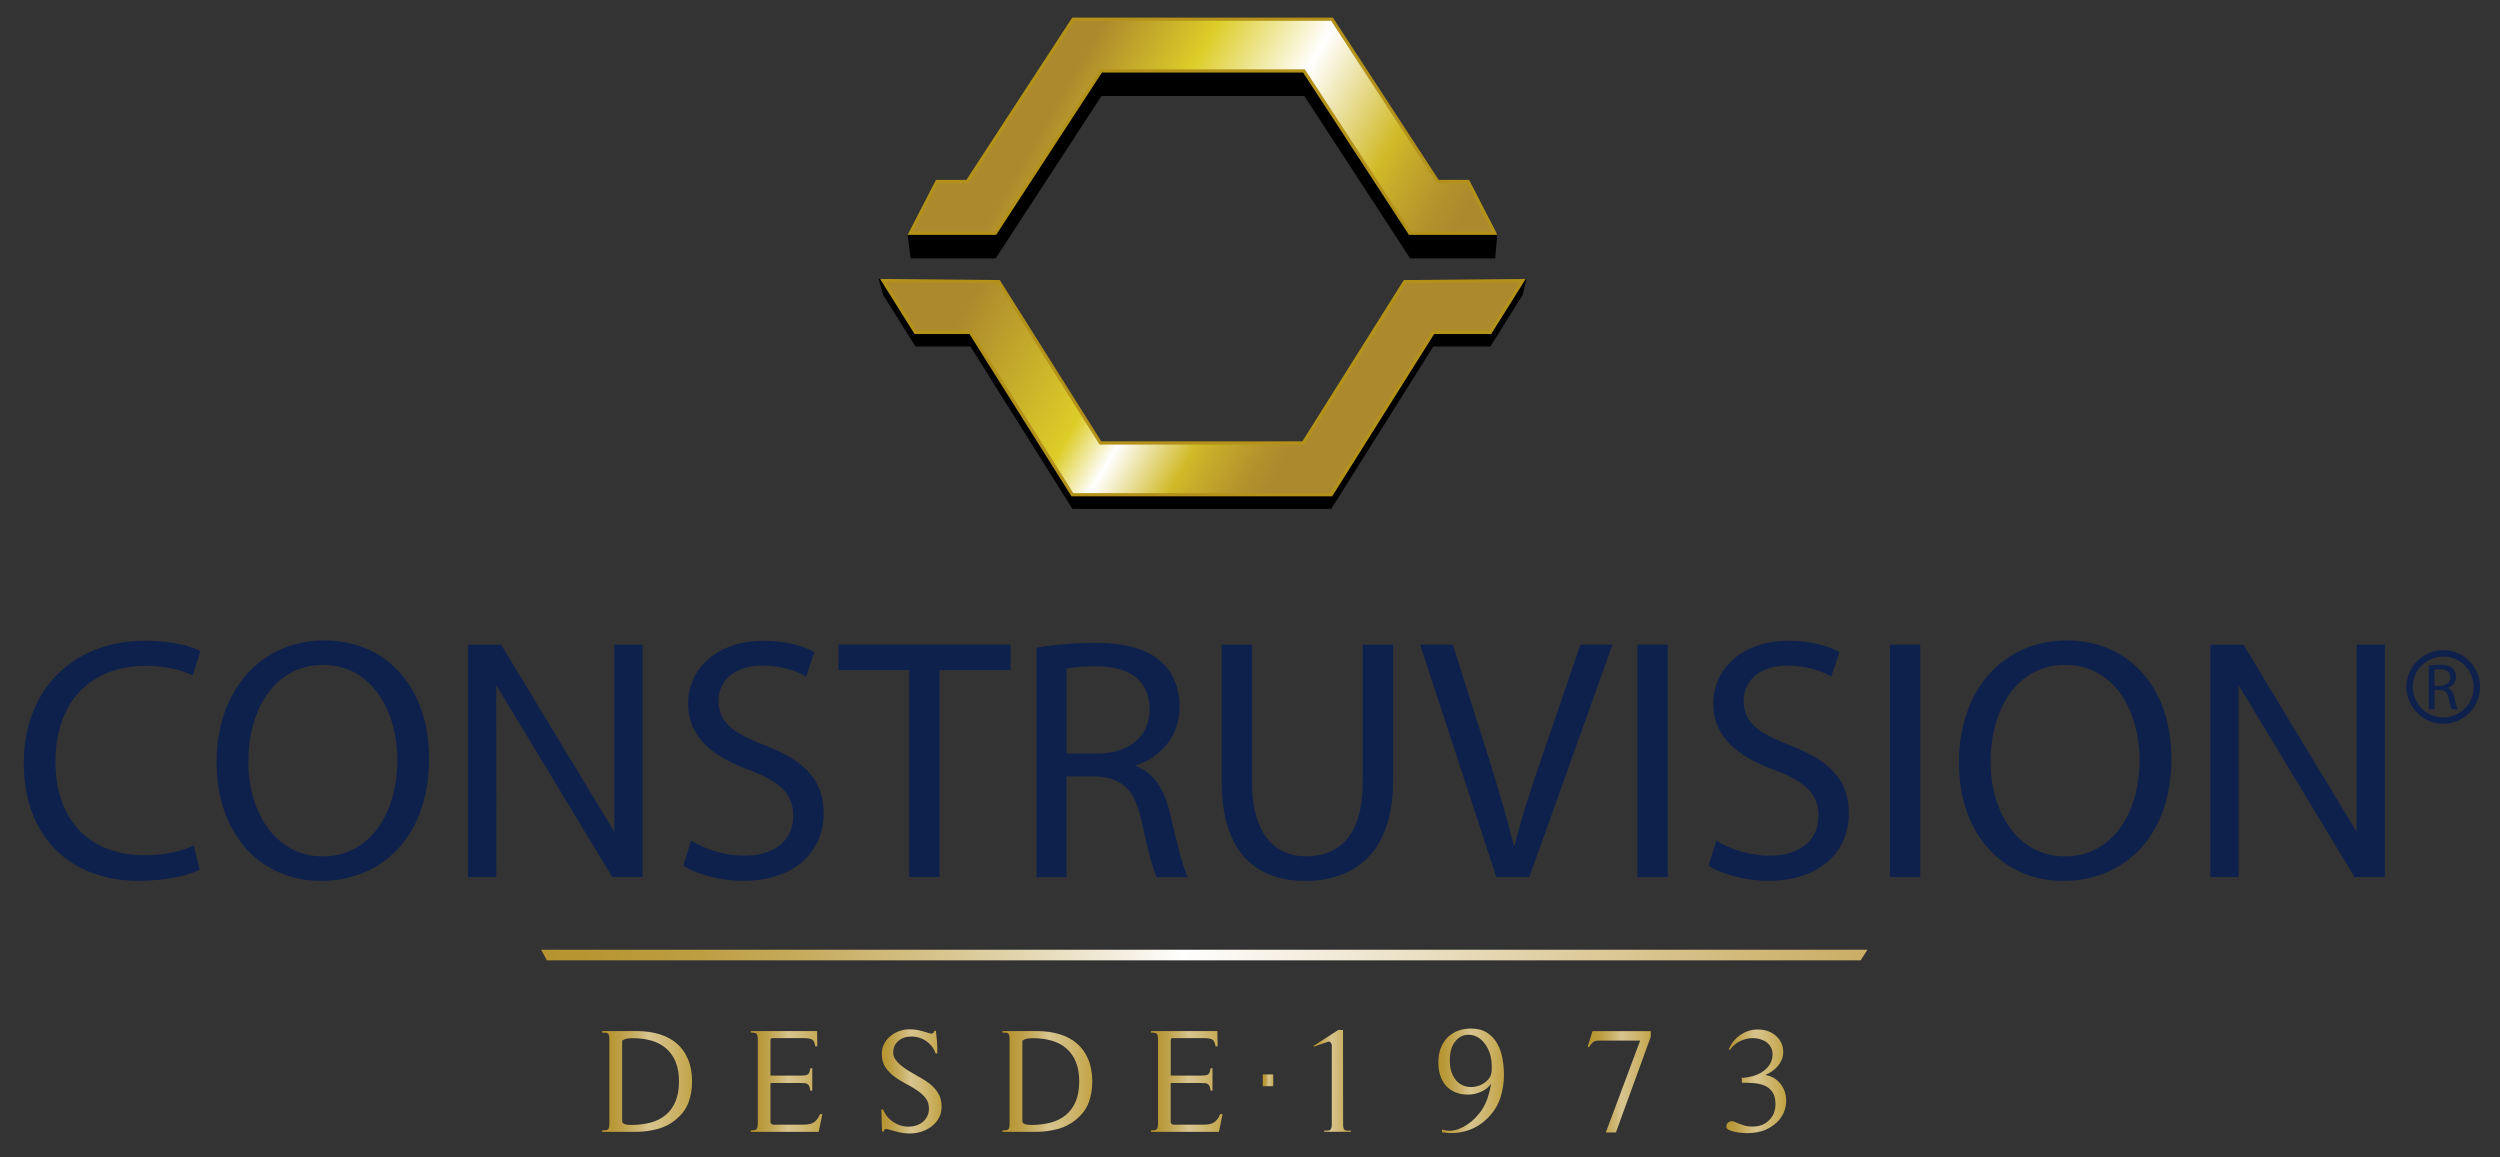 <?xml version="1.0" encoding="utf-8"?>
<!-- Generator: Adobe Illustrator 23.0.3, SVG Export Plug-In . SVG Version: 6.00 Build 0)  -->
<svg version="1.1" id="Layer_1" xmlns="http://www.w3.org/2000/svg" xmlns:xlink="http://www.w3.org/1999/xlink" x="0px" y="0px"
	 viewBox="0 0 453.75 210" style="enable-background:new 0 0 453.75 210;" xml:space="preserve">
<rect x="0" y="0" width="453.75" height="210" fill="#333333" stroke="none"/>
<style type="text/css">
	.st0{fill:url(#SVGID_1_);}
	.st1{fill:#B49219;}
	.st2{fill:url(#SVGID_2_);}
	.st3{clip-path:url(#SVGID_4_);fill:url(#SVGID_5_);}
	.st4{clip-path:url(#SVGID_7_);fill:url(#SVGID_8_);}
	.st5{clip-path:url(#SVGID_10_);fill:url(#SVGID_11_);}
	.st6{clip-path:url(#SVGID_13_);fill:url(#SVGID_14_);}
	.st7{clip-path:url(#SVGID_16_);fill:url(#SVGID_17_);}
	.st8{clip-path:url(#SVGID_19_);fill:url(#SVGID_20_);}
	.st9{clip-path:url(#SVGID_22_);fill:url(#SVGID_23_);}
	.st10{clip-path:url(#SVGID_25_);fill:url(#SVGID_26_);}
	.st11{clip-path:url(#SVGID_28_);fill:url(#SVGID_29_);}
	.st12{clip-path:url(#SVGID_31_);fill:url(#SVGID_32_);}
	.st13{clip-path:url(#SVGID_34_);fill:url(#SVGID_35_);}
	.st14{fill:#0E214C;}
</style>
<g>
	<g>
		<g>
			<g>
				<g>
					<polygon points="254.96,53.69 236.54,82.96 199.72,82.96 181.31,53.69 159.47,50.6 160.27,53.5 166.16,62.9 176.13,62.9 
						194.64,92.36 241.62,92.36 260.14,62.9 270.5,62.9 276.38,53.5 277.06,50.6 					"/>
					<polygon points="180.71,46.9 199.91,17.43 236.74,17.43 255.94,46.9 271.37,46.9 271.78,42.34 261.02,37.5 241.82,8.03 
						194.83,8.03 175.63,37.5 170.12,37.5 164.74,42.63 165.28,46.9 					"/>
				</g>
			</g>
		</g>
		<g>
			<linearGradient id="SVGID_1_" gradientUnits="userSpaceOnUse" x1="257.749" y1="83.201" x2="170.667" y2="32.924">
				<stop  offset="0.209" style="stop-color:#AC892D"/>
				<stop  offset="0.252" style="stop-color:#B3922C"/>
				<stop  offset="0.323" style="stop-color:#C5AA2A"/>
				<stop  offset="0.362" style="stop-color:#D1BA28"/>
				<stop  offset="0.485" style="stop-color:#FFFFFF"/>
				<stop  offset="0.57" style="stop-color:#DDCD28"/>
				<stop  offset="0.848" style="stop-color:#AC892D"/>
			</linearGradient>
			<polygon class="st0" points="254.96,51.12 236.54,80.39 199.72,80.39 181.31,51.12 160.27,50.93 166.16,60.33 176.13,60.33 
				194.64,89.79 241.62,89.79 260.14,60.33 270.5,60.33 276.38,50.93 			"/>
			<g>
				<path class="st1" d="M241.78,90.09h-47.3l-0.09-0.14l-18.43-29.33h-9.97l-6.25-9.99l21.73,0.2l0.08,0.14l18.33,29.13h36.5
					l18.41-29.27l0.16,0l21.96-0.2l-6.25,9.99H260.3L241.78,90.09z M194.8,89.5h46.66l18.52-29.46h10.36l5.52-8.81l-20.73,0.19
					l-18.41,29.27h-37.15l-0.09-0.14l-18.33-29.13l-20.35-0.19l5.52,8.81h9.97l0.09,0.14L194.8,89.5z"/>
			</g>
			<linearGradient id="SVGID_2_" gradientUnits="userSpaceOnUse" x1="268.257" y1="60.272" x2="109.769" y2="-31.231">
				<stop  offset="0.07" style="stop-color:#AC892D"/>
				<stop  offset="0.098" style="stop-color:#B3922C"/>
				<stop  offset="0.143" style="stop-color:#C5AA2A"/>
				<stop  offset="0.168" style="stop-color:#D1BA28"/>
				<stop  offset="0.276" style="stop-color:#FFFFFF"/>
				<stop  offset="0.377" style="stop-color:#DDCD28"/>
				<stop  offset="0.476" style="stop-color:#AC892D"/>
			</linearGradient>
			<polygon class="st2" points="180.71,42.34 199.91,12.88 236.74,12.88 255.94,42.34 271.37,42.34 266.53,32.95 261.02,32.95 
				241.82,3.48 194.83,3.48 175.63,32.95 170.12,32.95 165.28,42.34 			"/>
			<g>
				<path class="st1" d="M271.79,42.63h-16.07l-19.21-29.46h-36.51l-19.2,29.46h-16.07l5.15-9.98h5.52l19.21-29.46h47.3l19.21,29.46
					h5.53L271.79,42.63z M256.04,42.05h14.79l-4.54-8.81h-5.49L241.6,3.77h-46.66l-19.21,29.46h-5.49l-4.54,8.81h14.79l19.2-29.46
					h37.14L256.04,42.05z"/>
			</g>
		</g>
	</g>
	<g>
		<g>
			<defs>
				<path id="SVGID_3_" d="M114.1,204.16c-0.18-0.01-0.36-0.03-0.54-0.08c-0.18-0.04-0.33-0.1-0.45-0.2
					c-0.13-0.09-0.19-0.22-0.19-0.38v-14.6c0.27-0.21,0.57-0.34,0.92-0.4c0.34-0.05,0.67-0.07,1-0.07c1.28,0,2.43,0.16,3.47,0.47
					c1.04,0.31,1.92,0.79,2.65,1.44c0.73,0.65,1.29,1.46,1.69,2.45c0.39,0.98,0.59,2.14,0.59,3.47c0,1.41-0.21,2.61-0.62,3.61
					c-0.41,1-0.99,1.82-1.75,2.46c-0.75,0.64-1.67,1.11-2.75,1.41c-1.08,0.29-2.28,0.44-3.59,0.44
					C114.42,204.17,114.28,204.17,114.1,204.16 M109.29,187.14v0.27c0.27,0,0.49,0.01,0.67,0.03c0.18,0.01,0.31,0.07,0.4,0.16
					c0.09,0.09,0.15,0.22,0.19,0.4c0.03,0.18,0.05,0.43,0.05,0.73v15.11c0,0.3-0.02,0.55-0.05,0.73c-0.04,0.17-0.1,0.31-0.19,0.4
					c-0.09,0.09-0.22,0.14-0.4,0.16c-0.18,0.02-0.4,0.03-0.67,0.03v0.27h6.06c1.35,0,2.67-0.17,3.97-0.51
					c1.3-0.34,2.47-0.96,3.51-1.86c1.03-0.88,1.75-1.89,2.16-3.04c0.41-1.14,0.62-2.37,0.62-3.69c0-1.56-0.24-2.92-0.73-4.08
					c-0.48-1.15-1.17-2.1-2.05-2.86c-0.88-0.76-1.94-1.32-3.17-1.69c-1.24-0.37-2.6-0.56-4.09-0.56H109.29z"/>
			</defs>
			<clipPath id="SVGID_4_">
				<use xlink:href="#SVGID_3_"  style="overflow:visible;"/>
			</clipPath>
			
				<linearGradient id="SVGID_5_" gradientUnits="userSpaceOnUse" x1="-707.021" y1="559.966" x2="-702.021" y2="559.966" gradientTransform="matrix(3.265 0 0 -3.265 2417.948 2024.766)">
				<stop  offset="0" style="stop-color:#B6942F"/>
				<stop  offset="0.086" style="stop-color:#B89736"/>
				<stop  offset="0.21" style="stop-color:#BFA149"/>
				<stop  offset="0.357" style="stop-color:#CAB168"/>
				<stop  offset="0.504" style="stop-color:#D7C48E"/>
				<stop  offset="0.625" style="stop-color:#D3BE81"/>
				<stop  offset="0.848" style="stop-color:#CAAF60"/>
				<stop  offset="1" style="stop-color:#C2A345"/>
			</linearGradient>
			<rect x="109.29" y="187.14" class="st3" width="16.33" height="18.3"/>
		</g>
		<g>
			<defs>
				<path id="SVGID_6_" d="M136.27,187.14v0.27c0.56,0,0.91,0.08,1.05,0.23c0.14,0.16,0.22,0.52,0.22,1.09v15.11
					c0,0.57-0.08,0.94-0.22,1.1c-0.14,0.15-0.49,0.23-1.05,0.23v0.27h12.32l0.67-3.22h-0.43c-0.18,0.41-0.37,0.74-0.57,0.98
					c-0.19,0.25-0.42,0.44-0.67,0.58c-0.25,0.15-0.54,0.24-0.85,0.28c-0.32,0.05-0.7,0.07-1.12,0.07h-4.46c-0.1,0-0.24,0-0.39,0.01
					c-0.15,0.01-0.3,0.01-0.44-0.01c-0.13-0.01-0.25-0.07-0.35-0.15c-0.1-0.08-0.14-0.2-0.14-0.36v-7.05h5.48
					c0.31,0,0.56,0.01,0.77,0.03c0.2,0.03,0.38,0.09,0.51,0.19c0.14,0.1,0.24,0.24,0.31,0.42c0.07,0.18,0.12,0.43,0.17,0.75h0.35
					v-4.08h-0.35c-0.05,0.3-0.1,0.55-0.17,0.73c-0.06,0.18-0.17,0.31-0.31,0.4c-0.13,0.09-0.31,0.15-0.52,0.17
					c-0.22,0.03-0.47,0.04-0.76,0.04h-5.48v-6.18c0-0.29,0.02-0.46,0.06-0.53c0.05-0.06,0.22-0.09,0.53-0.09h5.46
					c0.63,0,1.11,0.08,1.45,0.23c0.33,0.15,0.54,0.57,0.63,1.26h0.37l-0.03-2.79H136.27z"/>
			</defs>
			<clipPath id="SVGID_7_">
				<use xlink:href="#SVGID_6_"  style="overflow:visible;"/>
			</clipPath>
			
				<linearGradient id="SVGID_8_" gradientUnits="userSpaceOnUse" x1="-668.177" y1="578.939" x2="-663.179" y2="578.939" gradientTransform="matrix(2.6 0 0 -2.6 1873.804 1701.773)">
				<stop  offset="0" style="stop-color:#B6942F"/>
				<stop  offset="0.086" style="stop-color:#B89736"/>
				<stop  offset="0.21" style="stop-color:#BFA149"/>
				<stop  offset="0.357" style="stop-color:#CAB168"/>
				<stop  offset="0.504" style="stop-color:#D7C48E"/>
				<stop  offset="0.625" style="stop-color:#D3BE81"/>
				<stop  offset="0.848" style="stop-color:#CAAF60"/>
				<stop  offset="1" style="stop-color:#C2A345"/>
			</linearGradient>
			<rect x="136.27" y="187.14" class="st4" width="13" height="18.3"/>
		</g>
		<g>
			<defs>
				<path id="SVGID_9_" d="M163.33,187.1c-0.62,0.21-1.18,0.51-1.66,0.9c-0.49,0.39-0.88,0.87-1.18,1.42
					c-0.3,0.54-0.44,1.17-0.44,1.87c0,0.96,0.21,1.75,0.63,2.39c0.42,0.63,0.95,1.19,1.58,1.67c0.63,0.48,1.32,0.91,2.07,1.3
					c0.74,0.38,1.43,0.79,2.06,1.21c0.63,0.42,1.16,0.89,1.58,1.41c0.43,0.52,0.63,1.17,0.63,1.95c0,0.64-0.16,1.21-0.47,1.68
					c-0.32,0.48-0.72,0.85-1.24,1.12c-0.52,0.27-1.08,0.42-1.72,0.46c-0.63,0.03-1.25-0.04-1.86-0.25c-0.61-0.21-1.2-0.55-1.75-1.02
					c-0.54-0.46-0.98-1.08-1.31-1.86h-0.24l-0.05,0.08l0.13,3.94h0.32c0-0.14,0.05-0.25,0.13-0.33c0.09-0.08,0.19-0.13,0.32-0.15
					c0.72,0.19,1.42,0.38,2.11,0.57c0.68,0.17,1.4,0.27,2.16,0.27c0.7,0,1.39-0.11,2.07-0.32c0.68-0.21,1.3-0.53,1.85-0.94
					c0.55-0.41,1-0.93,1.34-1.53c0.34-0.6,0.51-1.29,0.51-2.06c0-0.74-0.13-1.39-0.37-1.96c-0.26-0.56-0.59-1.07-1.03-1.52
					c-0.42-0.45-0.92-0.85-1.47-1.21c-0.55-0.36-1.12-0.69-1.71-1l0.19,0.08c-0.54-0.29-1.07-0.59-1.59-0.92
					c-0.53-0.32-1.02-0.67-1.48-1.05c-0.36-0.3-0.67-0.64-0.93-1.01c-0.26-0.36-0.39-0.79-0.39-1.28c0-0.62,0.15-1.16,0.47-1.59
					c0.31-0.43,0.72-0.76,1.21-0.97c0.49-0.22,1.04-0.32,1.64-0.32c0.61,0,1.2,0.11,1.77,0.34c0.57,0.23,1.08,0.58,1.55,1.03
					c0.47,0.45,0.82,1.01,1.05,1.7h0.3c0.04-0.66,0.03-1.35-0.04-2.05c-0.06-0.7-0.13-1.39-0.2-2.05h-0.3
					c-0.04,0.3-0.21,0.47-0.52,0.51c-0.02,0-0.11-0.02-0.27-0.06c-0.17-0.04-0.34-0.09-0.53-0.15c-0.18-0.05-0.36-0.1-0.52-0.15
					c-0.16-0.04-0.26-0.07-0.3-0.09c-0.36-0.1-0.72-0.19-1.09-0.25c-0.37-0.06-0.74-0.09-1.12-0.09
					C164.58,186.79,163.95,186.9,163.33,187.1"/>
			</defs>
			<clipPath id="SVGID_10_">
				<use xlink:href="#SVGID_9_"  style="overflow:visible;"/>
			</clipPath>
			
				<linearGradient id="SVGID_11_" gradientUnits="userSpaceOnUse" x1="-630.274" y1="596.168" x2="-625.275" y2="596.168" gradientTransform="matrix(2.195 0 0 -2.195 1543.225 1504.685)">
				<stop  offset="0" style="stop-color:#B6942F"/>
				<stop  offset="0.086" style="stop-color:#B89736"/>
				<stop  offset="0.21" style="stop-color:#BFA149"/>
				<stop  offset="0.357" style="stop-color:#CAB168"/>
				<stop  offset="0.504" style="stop-color:#D7C48E"/>
				<stop  offset="0.625" style="stop-color:#D3BE81"/>
				<stop  offset="0.848" style="stop-color:#CAAF60"/>
				<stop  offset="1" style="stop-color:#C2A345"/>
			</linearGradient>
			<rect x="159.97" y="186.79" class="st5" width="10.97" height="18.98"/>
		</g>
		<g>
			<defs>
				<path id="SVGID_12_" d="M186.75,204.16c-0.18-0.01-0.36-0.03-0.54-0.08c-0.18-0.04-0.33-0.1-0.46-0.2
					c-0.12-0.09-0.19-0.22-0.19-0.38v-14.6c0.27-0.21,0.58-0.34,0.92-0.4c0.34-0.05,0.67-0.07,1-0.07c1.27,0,2.43,0.16,3.47,0.47
					c1.03,0.31,1.92,0.79,2.65,1.44c0.73,0.65,1.29,1.46,1.69,2.45c0.39,0.98,0.59,2.14,0.59,3.47c0,1.41-0.21,2.61-0.62,3.61
					c-0.42,1-1,1.82-1.76,2.46c-0.75,0.64-1.67,1.11-2.75,1.41c-1.08,0.29-2.28,0.44-3.59,0.44
					C187.06,204.17,186.93,204.17,186.75,204.16 M181.94,187.14v0.27c0.27,0,0.49,0.01,0.67,0.03c0.18,0.01,0.31,0.07,0.4,0.16
					c0.09,0.09,0.15,0.22,0.18,0.4c0.04,0.18,0.05,0.43,0.05,0.73v15.11c0,0.3-0.01,0.55-0.05,0.73c-0.04,0.17-0.09,0.31-0.18,0.4
					c-0.1,0.09-0.23,0.14-0.4,0.16c-0.19,0.02-0.4,0.03-0.67,0.03v0.27h6.05c1.35,0,2.67-0.17,3.97-0.51
					c1.29-0.34,2.47-0.96,3.51-1.86c1.02-0.88,1.75-1.89,2.16-3.04c0.41-1.14,0.62-2.37,0.62-3.69c0-1.56-0.24-2.92-0.74-4.08
					c-0.48-1.15-1.17-2.1-2.05-2.86c-0.88-0.76-1.94-1.32-3.18-1.69c-1.23-0.37-2.6-0.56-4.09-0.56H181.94z"/>
			</defs>
			<clipPath id="SVGID_13_">
				<use xlink:href="#SVGID_12_"  style="overflow:visible;"/>
			</clipPath>
			
				<linearGradient id="SVGID_14_" gradientUnits="userSpaceOnUse" x1="-689.219" y1="559.969" x2="-684.221" y2="559.969" gradientTransform="matrix(3.265 0 0 -3.265 2432.402 2024.72)">
				<stop  offset="0" style="stop-color:#B6942F"/>
				<stop  offset="0.086" style="stop-color:#B89736"/>
				<stop  offset="0.21" style="stop-color:#BFA149"/>
				<stop  offset="0.357" style="stop-color:#CAB168"/>
				<stop  offset="0.504" style="stop-color:#D7C48E"/>
				<stop  offset="0.625" style="stop-color:#D3BE81"/>
				<stop  offset="0.848" style="stop-color:#CAAF60"/>
				<stop  offset="1" style="stop-color:#C2A345"/>
			</linearGradient>
			<rect x="181.94" y="187.14" class="st6" width="16.32" height="18.3"/>
		</g>
		<g>
			<defs>
				<path id="SVGID_15_" d="M208.91,187.14v0.27c0.55,0,0.91,0.08,1.05,0.23c0.15,0.16,0.22,0.52,0.22,1.09v15.11
					c0,0.57-0.07,0.94-0.22,1.1c-0.14,0.15-0.49,0.23-1.05,0.23v0.27h12.32l0.67-3.22h-0.44c-0.17,0.41-0.36,0.74-0.56,0.98
					c-0.2,0.25-0.43,0.44-0.67,0.58c-0.25,0.15-0.53,0.24-0.85,0.28c-0.32,0.05-0.68,0.07-1.12,0.07h-4.46c-0.11,0-0.23,0-0.39,0.01
					c-0.15,0.01-0.29,0.01-0.43-0.01c-0.13-0.01-0.26-0.07-0.35-0.15c-0.1-0.08-0.15-0.2-0.15-0.36v-7.05h5.49
					c0.3,0,0.56,0.01,0.77,0.03c0.21,0.03,0.37,0.09,0.51,0.19c0.14,0.1,0.24,0.24,0.31,0.42c0.07,0.18,0.13,0.43,0.16,0.75h0.35
					v-4.08h-0.35c-0.04,0.3-0.09,0.55-0.16,0.73c-0.07,0.18-0.18,0.31-0.31,0.4c-0.13,0.09-0.31,0.15-0.52,0.17
					c-0.22,0.03-0.46,0.04-0.75,0.04h-5.49v-6.18c0-0.29,0.03-0.46,0.07-0.53c0.04-0.06,0.22-0.09,0.52-0.09h5.46
					c0.63,0,1.11,0.08,1.44,0.23c0.33,0.15,0.54,0.57,0.64,1.26h0.38l-0.04-2.79H208.91z"/>
			</defs>
			<clipPath id="SVGID_16_">
				<use xlink:href="#SVGID_15_"  style="overflow:visible;"/>
			</clipPath>
			
				<linearGradient id="SVGID_17_" gradientUnits="userSpaceOnUse" x1="-645.83" y1="578.939" x2="-640.832" y2="578.939" gradientTransform="matrix(2.6 0 0 -2.6 1888.331 1701.77)">
				<stop  offset="0" style="stop-color:#B6942F"/>
				<stop  offset="0.086" style="stop-color:#B89736"/>
				<stop  offset="0.21" style="stop-color:#BFA149"/>
				<stop  offset="0.357" style="stop-color:#CAB168"/>
				<stop  offset="0.504" style="stop-color:#D7C48E"/>
				<stop  offset="0.625" style="stop-color:#D3BE81"/>
				<stop  offset="0.848" style="stop-color:#CAAF60"/>
				<stop  offset="1" style="stop-color:#C2A345"/>
			</linearGradient>
			<rect x="208.91" y="187.14" class="st7" width="13" height="18.3"/>
		</g>
		<g>
			<defs>
				<path id="SVGID_18_" d="M238.39,189.85l0.11,0.11l2.46-0.86c0.23-0.09,0.41-0.05,0.55,0.12c0.13,0.17,0.21,0.35,0.21,0.55v14.32
					c0,0.28-0.03,0.51-0.08,0.66c-0.06,0.15-0.14,0.26-0.24,0.33c-0.1,0.07-0.25,0.11-0.43,0.12c-0.18,0.01-0.4,0.01-0.65,0.01v0.21
					h4.89v-0.21h-0.67c-0.17,0-0.32-0.03-0.43-0.09c-0.11-0.06-0.19-0.17-0.24-0.31c-0.05-0.14-0.09-0.35-0.09-0.64l-0.02-17.22
					l-0.84-0.03L238.39,189.85z"/>
			</defs>
			<clipPath id="SVGID_19_">
				<use xlink:href="#SVGID_18_"  style="overflow:visible;"/>
			</clipPath>
			
				<linearGradient id="SVGID_20_" gradientUnits="userSpaceOnUse" x1="-464.411" y1="663.643" x2="-459.415" y2="663.643" gradientTransform="matrix(1.363 0 0 -1.363 871.193 1100.458)">
				<stop  offset="0" style="stop-color:#B6942F"/>
				<stop  offset="0.086" style="stop-color:#B89736"/>
				<stop  offset="0.21" style="stop-color:#BFA149"/>
				<stop  offset="0.357" style="stop-color:#CAB168"/>
				<stop  offset="0.504" style="stop-color:#D7C48E"/>
				<stop  offset="0.625" style="stop-color:#D3BE81"/>
				<stop  offset="0.848" style="stop-color:#CAAF60"/>
				<stop  offset="1" style="stop-color:#C2A345"/>
			</linearGradient>
			<rect x="238.39" y="186.93" class="st8" width="6.81" height="18.52"/>
		</g>
		<g>
			<defs>
				<path id="SVGID_21_" d="M266.86,197.29c-0.65-0.01-1.25-0.18-1.8-0.53c-0.55-0.34-1.01-0.86-1.37-1.58
					c-0.37-0.71-0.55-1.64-0.55-2.79c0-1.14,0.2-2.06,0.59-2.77c0.4-0.71,0.88-1.21,1.47-1.51c0.58-0.29,1.21-0.38,1.89-0.26
					c0.67,0.11,1.29,0.43,1.86,0.96c0.56,0.52,1.03,1.24,1.38,2.17c0.35,0.93,0.49,2.06,0.41,3.39c-0.04,0.59-0.24,1.12-0.63,1.56
					c-0.4,0.45-0.87,0.79-1.43,1.03c-0.55,0.22-1.13,0.34-1.75,0.34C266.91,197.29,266.88,197.29,266.86,197.29 M264.47,187.14
					c-0.73,0.31-1.35,0.73-1.85,1.27c-0.5,0.54-0.89,1.18-1.16,1.93c-0.27,0.75-0.4,1.57-0.4,2.47c0,0.87,0.11,1.66,0.34,2.37
					c0.22,0.71,0.57,1.33,1.02,1.85c0.46,0.52,1.02,0.93,1.7,1.21c0.67,0.29,1.46,0.43,2.36,0.43c0.77,0,1.54-0.16,2.31-0.5
					c0.76-0.33,1.38-0.82,1.85-1.47c-0.14,0.86-0.35,1.7-0.62,2.52c-0.27,0.81-0.65,1.6-1.14,2.34c-0.31,0.43-0.67,0.86-1.09,1.31
					c-0.42,0.44-0.89,0.83-1.39,1.17c-0.5,0.35-1.03,0.63-1.59,0.85c-0.56,0.22-1.12,0.34-1.67,0.34c-0.2,0-0.43-0.02-0.7-0.05
					c-0.27-0.03-0.51-0.1-0.71-0.19l-0.02,0.51c1.59,0.27,3.11,0.17,4.56-0.28c1.46-0.46,2.76-1.27,3.89-2.44
					c1.02-1.06,1.75-2.25,2.17-3.57c0.42-1.31,0.63-2.69,0.63-4.13c0-0.99-0.09-1.98-0.27-2.99c-0.18-1-0.5-1.9-0.95-2.7
					c-0.46-0.8-1.07-1.45-1.85-1.96c-0.78-0.5-1.76-0.75-2.95-0.75C266.02,186.69,265.2,186.84,264.47,187.14"/>
			</defs>
			<clipPath id="SVGID_22_">
				<use xlink:href="#SVGID_21_"  style="overflow:visible;"/>
			</clipPath>
			
				<linearGradient id="SVGID_23_" gradientUnits="userSpaceOnUse" x1="-611.994" y1="587.382" x2="-606.997" y2="587.382" gradientTransform="matrix(2.385 0 0 -2.385 1720.432 1596.934)">
				<stop  offset="0" style="stop-color:#B6942F"/>
				<stop  offset="0.086" style="stop-color:#B89736"/>
				<stop  offset="0.21" style="stop-color:#BFA149"/>
				<stop  offset="0.357" style="stop-color:#CAB168"/>
				<stop  offset="0.504" style="stop-color:#D7C48E"/>
				<stop  offset="0.625" style="stop-color:#D3BE81"/>
				<stop  offset="0.848" style="stop-color:#CAAF60"/>
				<stop  offset="1" style="stop-color:#C2A345"/>
			</linearGradient>
			<rect x="261.05" y="186.69" class="st9" width="11.92" height="19.11"/>
		</g>
		<g>
			<defs>
				<path id="SVGID_24_" d="M289.05,187.14l-0.89,2.81l0.24,0.13c0.21-0.38,0.44-0.67,0.69-0.89c0.24-0.21,0.6-0.32,1.06-0.32h7.54
					l-6.24,16.68l1.84-0.02l6.32-17.35v-1.03H289.05z"/>
			</defs>
			<clipPath id="SVGID_25_">
				<use xlink:href="#SVGID_24_"  style="overflow:visible;"/>
			</clipPath>
			
				<linearGradient id="SVGID_26_" gradientUnits="userSpaceOnUse" x1="-593.916" y1="591.434" x2="-588.916" y2="591.434" gradientTransform="matrix(2.292 0 0 -2.292 1649.733 1552.226)">
				<stop  offset="0" style="stop-color:#B6942F"/>
				<stop  offset="0.086" style="stop-color:#B89736"/>
				<stop  offset="0.21" style="stop-color:#BFA149"/>
				<stop  offset="0.357" style="stop-color:#CAB168"/>
				<stop  offset="0.504" style="stop-color:#D7C48E"/>
				<stop  offset="0.625" style="stop-color:#D3BE81"/>
				<stop  offset="0.848" style="stop-color:#CAAF60"/>
				<stop  offset="1" style="stop-color:#C2A345"/>
			</linearGradient>
			<rect x="288.16" y="187.14" class="st10" width="11.46" height="18.41"/>
		</g>
		<g>
			<defs>
				<path id="SVGID_27_" d="M317.32,187.12c-0.72,0.23-1.41,0.63-2.05,1.19c-0.64,0.55-1.14,1.29-1.52,2.19l0.27,0.02
					c0.43-0.66,1.03-1.18,1.79-1.55c0.77-0.37,1.54-0.55,2.31-0.55c0.43,0,0.86,0.05,1.29,0.17c0.43,0.12,0.82,0.3,1.16,0.54
					c0.34,0.25,0.62,0.55,0.83,0.92c0.22,0.37,0.32,0.79,0.32,1.28c0,0.68-0.16,1.29-0.48,1.81c-0.32,0.52-0.74,0.96-1.24,1.31
					c-0.5,0.35-1.07,0.62-1.69,0.81c-0.62,0.19-1.23,0.31-1.82,0.36h-0.36l0.03,0.91c0.72-0.01,1.44,0,2.17,0.06
					c0.72,0.06,1.38,0.21,1.96,0.45c0.57,0.25,1.05,0.65,1.41,1.18c0.37,0.53,0.55,1.26,0.55,2.2c0,0.55-0.1,1.09-0.28,1.58
					c-0.19,0.49-0.49,0.94-0.9,1.33c-0.41,0.42-0.87,0.7-1.36,0.88c-0.5,0.17-1.03,0.26-1.61,0.26c-0.65,0-1.22-0.08-1.73-0.26
					c-0.51-0.17-1.05-0.38-1.62-0.63c-0.14-0.07-0.31-0.1-0.51-0.08c-0.2,0.02-0.37,0.08-0.51,0.19c-0.29,0.21-0.43,0.5-0.4,0.86
					c0,0.21,0.16,0.39,0.5,0.55c0.33,0.15,0.71,0.27,1.14,0.35c0.41,0.08,0.83,0.14,1.22,0.17c0.39,0.04,0.67,0.05,0.81,0.05
					c1.44,0,2.65-0.24,3.65-0.71c0.99-0.48,1.77-1.08,2.35-1.79c0.58-0.72,0.94-1.52,1.1-2.38c0.15-0.86,0.12-1.69-0.11-2.47
					c-0.23-0.78-0.64-1.47-1.24-2.06c-0.6-0.59-1.38-0.98-2.33-1.16c0.43-0.18,0.84-0.4,1.22-0.67c0.39-0.27,0.73-0.58,1.02-0.93
					c0.3-0.35,0.54-0.74,0.72-1.16c0.18-0.42,0.27-0.89,0.27-1.39c0-0.81-0.19-1.51-0.58-2.09c-0.39-0.59-0.88-1.05-1.48-1.39
					c-0.6-0.34-1.28-0.54-2.04-0.6c-0.16-0.01-0.32-0.02-0.48-0.02C318.48,186.84,317.9,186.93,317.32,187.12"/>
			</defs>
			<clipPath id="SVGID_28_">
				<use xlink:href="#SVGID_27_"  style="overflow:visible;"/>
			</clipPath>
			
				<linearGradient id="SVGID_29_" gradientUnits="userSpaceOnUse" x1="-571.919" y1="597.243" x2="-566.92" y2="597.243" gradientTransform="matrix(2.174 0 0 -2.174 1556.427 1494.412)">
				<stop  offset="0" style="stop-color:#B6942F"/>
				<stop  offset="0.086" style="stop-color:#B89736"/>
				<stop  offset="0.21" style="stop-color:#BFA149"/>
				<stop  offset="0.357" style="stop-color:#CAB168"/>
				<stop  offset="0.504" style="stop-color:#D7C48E"/>
				<stop  offset="0.625" style="stop-color:#D3BE81"/>
				<stop  offset="0.848" style="stop-color:#CAAF60"/>
				<stop  offset="1" style="stop-color:#C2A345"/>
			</linearGradient>
			<rect x="313.32" y="186.84" class="st11" width="10.94" height="18.87"/>
		</g>
		<g>
			<defs>
				<rect id="SVGID_30_" x="229.19" y="195" width="1.9" height="2.14"/>
			</defs>
			<clipPath id="SVGID_31_">
				<use xlink:href="#SVGID_30_"  style="overflow:visible;"/>
			</clipPath>
			
				<linearGradient id="SVGID_32_" gradientUnits="userSpaceOnUse" x1="450.224" y1="1122.704" x2="455.226" y2="1122.704" gradientTransform="matrix(0.381 0 0 -0.381 57.809 623.45)">
				<stop  offset="0" style="stop-color:#B6942F"/>
				<stop  offset="0.086" style="stop-color:#B89736"/>
				<stop  offset="0.21" style="stop-color:#BFA149"/>
				<stop  offset="0.357" style="stop-color:#CAB168"/>
				<stop  offset="0.504" style="stop-color:#D7C48E"/>
				<stop  offset="0.625" style="stop-color:#D3BE81"/>
				<stop  offset="0.848" style="stop-color:#CAAF60"/>
				<stop  offset="1" style="stop-color:#C2A345"/>
			</linearGradient>
			<rect x="229.19" y="195" class="st12" width="1.9" height="2.14"/>
		</g>
		<g>
			<defs>
				<polygon id="SVGID_33_" points="98.22,172.38 99.26,174.3 337.7,174.3 338.95,172.38 				"/>
			</defs>
			<clipPath id="SVGID_34_">
				<use xlink:href="#SVGID_33_"  style="overflow:visible;"/>
			</clipPath>
			
				<linearGradient id="SVGID_35_" gradientUnits="userSpaceOnUse" x1="-818.095" y1="491.529" x2="-812.784" y2="491.529" gradientTransform="matrix(45.327 0 0 -45.327 37179.98 22452.846)">
				<stop  offset="0" style="stop-color:#B6942F"/>
				<stop  offset="0.055" style="stop-color:#B89734"/>
				<stop  offset="0.122" style="stop-color:#BD9F43"/>
				<stop  offset="0.197" style="stop-color:#C6AB5C"/>
				<stop  offset="0.276" style="stop-color:#D2BD80"/>
				<stop  offset="0.359" style="stop-color:#E2D5AD"/>
				<stop  offset="0.444" style="stop-color:#F5F0E3"/>
				<stop  offset="0.485" style="stop-color:#FFFFFF"/>
				<stop  offset="0.554" style="stop-color:#F7F2E7"/>
				<stop  offset="0.768" style="stop-color:#DFCEA1"/>
				<stop  offset="0.922" style="stop-color:#D0B776"/>
				<stop  offset="1" style="stop-color:#CAAE65"/>
			</linearGradient>
			<rect x="98.22" y="172.38" class="st13" width="240.73" height="1.92"/>
		</g>
	</g>
	<g>
		<g>
			<path class="st14" d="M36.24,157.87c-1.94,1-6.01,2-11.14,2c-11.89,0-20.78-7.52-20.78-21.41c0-13.28,8.95-22.17,22.03-22.17
				c5.19,0,8.57,1.12,10.02,1.87l-1.38,4.44c-2-1-4.94-1.75-8.46-1.75c-9.89,0-16.46,6.32-16.46,17.4
				c0,10.39,5.95,16.97,16.16,16.97c3.38,0,6.76-0.69,8.95-1.76L36.24,157.87z"/>
			<path class="st14" d="M77.88,137.65c0,14.46-8.83,22.23-19.6,22.23c-11.21,0-18.97-8.7-18.97-21.47
				c0-13.4,8.27-22.17,19.53-22.17C70.42,116.24,77.88,125.06,77.88,137.65 M45.07,138.28c0,9.07,4.88,17.15,13.52,17.15
				c8.64,0,13.53-7.95,13.53-17.52c0-8.46-4.38-17.22-13.46-17.22C49.58,120.69,45.07,129.08,45.07,138.28"/>
			<path class="st14" d="M125.45,152.55c2.44,1.56,5.95,2.75,9.71,2.75c5.57,0,8.82-2.94,8.82-7.2c0-3.89-2.25-6.2-7.94-8.33
				c-6.89-2.5-11.15-6.13-11.15-12.02c0-6.57,5.45-11.45,13.65-11.45c4.26,0,7.45,1.01,9.27,2.06l-1.5,4.45
				c-1.32-0.82-4.13-2-7.95-2c-5.76,0-7.96,3.44-7.96,6.32c0,3.95,2.57,5.88,8.39,8.14c7.14,2.75,10.71,6.19,10.71,12.39
				c0,6.51-4.77,12.21-14.72,12.21c-4.06,0-8.52-1.25-10.76-2.75L125.45,152.55z"/>
			<polygon class="st14" points="165.02,121.62 152.19,121.62 152.19,116.99 183.43,116.99 183.43,121.62 170.53,121.62 
				170.53,159.18 165.02,159.18 			"/>
			<path class="st14" d="M188.12,117.56c2.75-0.51,6.77-0.88,10.46-0.88c5.82,0,9.64,1.13,12.21,3.45c2.07,1.87,3.32,4.76,3.32,8.08
				c0,5.51-3.51,9.2-7.89,10.7v0.19c3.19,1.12,5.14,4.13,6.13,8.52c1.38,5.89,2.38,9.95,3.25,11.58h-5.62
				c-0.69-1.25-1.63-4.82-2.76-10.08c-1.25-5.82-3.56-8.02-8.52-8.2h-5.13v18.28h-5.45V117.56z M193.57,136.77h5.57
				c5.83,0,9.52-3.19,9.52-8.02c0-5.44-3.95-7.82-9.71-7.82c-2.63,0-4.44,0.19-5.38,0.44V136.77z"/>
			<path class="st14" d="M227.25,116.99v25.04c0,9.39,4.19,13.4,9.82,13.4c6.21,0,10.27-4.13,10.27-13.4v-25.04h5.51v24.67
				c0,12.96-6.83,18.22-15.97,18.22c-8.63,0-15.15-4.88-15.15-18.04v-24.85H227.25z"/>
			<path class="st14" d="M271.58,159.18l-13.84-42.2h5.95l6.57,20.78c1.76,5.7,3.32,10.84,4.51,15.78h0.12
				c1.19-4.88,2.89-10.2,4.82-15.71l7.14-20.85h5.82l-15.09,42.2H271.58z"/>
			<rect x="297.19" y="116.99" class="st14" width="5.51" height="42.2"/>
			<path class="st14" d="M311.52,152.55c2.44,1.56,5.95,2.75,9.71,2.75c5.58,0,8.83-2.94,8.83-7.2c0-3.89-2.26-6.2-7.96-8.33
				c-6.88-2.5-11.14-6.13-11.14-12.02c0-6.57,5.45-11.45,13.65-11.45c4.26,0,7.45,1.01,9.27,2.06l-1.5,4.45
				c-1.32-0.82-4.13-2-7.95-2c-5.76,0-7.96,3.44-7.96,6.32c0,3.95,2.57,5.88,8.4,8.14c7.13,2.75,10.7,6.19,10.7,12.39
				c0,6.51-4.77,12.21-14.72,12.21c-4.06,0-8.52-1.25-10.76-2.75L311.52,152.55z"/>
			<rect x="343.02" y="116.99" class="st14" width="5.51" height="42.2"/>
			<path class="st14" d="M394.11,137.65c0,14.46-8.84,22.23-19.6,22.23c-11.21,0-18.97-8.7-18.97-21.47
				c0-13.4,8.26-22.17,19.53-22.17C386.66,116.24,394.11,125.06,394.11,137.65 M361.29,138.28c0,9.07,4.88,17.15,13.52,17.15
				c8.63,0,13.53-7.95,13.53-17.52c0-8.46-4.38-17.22-13.47-17.22C365.81,120.69,361.29,129.08,361.29,138.28"/>
		</g>
		<path class="st14" d="M443.45,131.37c-3.68,0-6.68-3-6.68-6.68c0-3.68,3-6.68,6.68-6.68c3.68,0,6.68,3,6.68,6.68
			C450.13,128.37,447.13,131.37,443.45,131.37 M443.45,119.16c-3.05,0-5.53,2.48-5.53,5.53c0,3.05,2.48,5.53,5.53,5.53
			c3.05,0,5.53-2.48,5.53-5.53C448.98,121.64,446.5,119.16,443.45,119.16"/>
		<path class="st14" d="M440.84,120.81c0.53-0.1,1.29-0.17,1.98-0.17c1.11,0,1.84,0.21,2.32,0.65c0.39,0.36,0.63,0.91,0.63,1.53
			c0,1.04-0.66,1.75-1.49,2.03v0.04c0.61,0.21,0.98,0.78,1.16,1.62c0.26,1.11,0.46,1.88,0.62,2.2h-1.07
			c-0.13-0.23-0.31-0.92-0.53-1.91c-0.23-1.1-0.67-1.52-1.61-1.56h-0.98v3.48h-1.04V120.81z M441.87,124.47h1.05
			c1.11,0,1.81-0.61,1.81-1.52c0-1.04-0.74-1.48-1.84-1.48c-0.51,0-0.85,0.04-1.03,0.08V124.47z"/>
		<polygon class="st14" points="427.73,116.99 427.73,150.97 407.18,116.99 401.18,116.99 401.18,159.18 406.3,159.18 
			406.31,159.18 406.3,124.36 427.35,159.18 432.85,159.18 432.85,116.99 		"/>
		<polygon class="st14" points="111.5,116.99 111.5,150.97 90.95,116.99 84.95,116.99 84.95,159.18 90.07,159.18 90.08,159.18 
			90.07,124.36 111.12,159.18 116.63,159.18 116.63,116.99 		"/>
	</g>
</g>
</svg>
